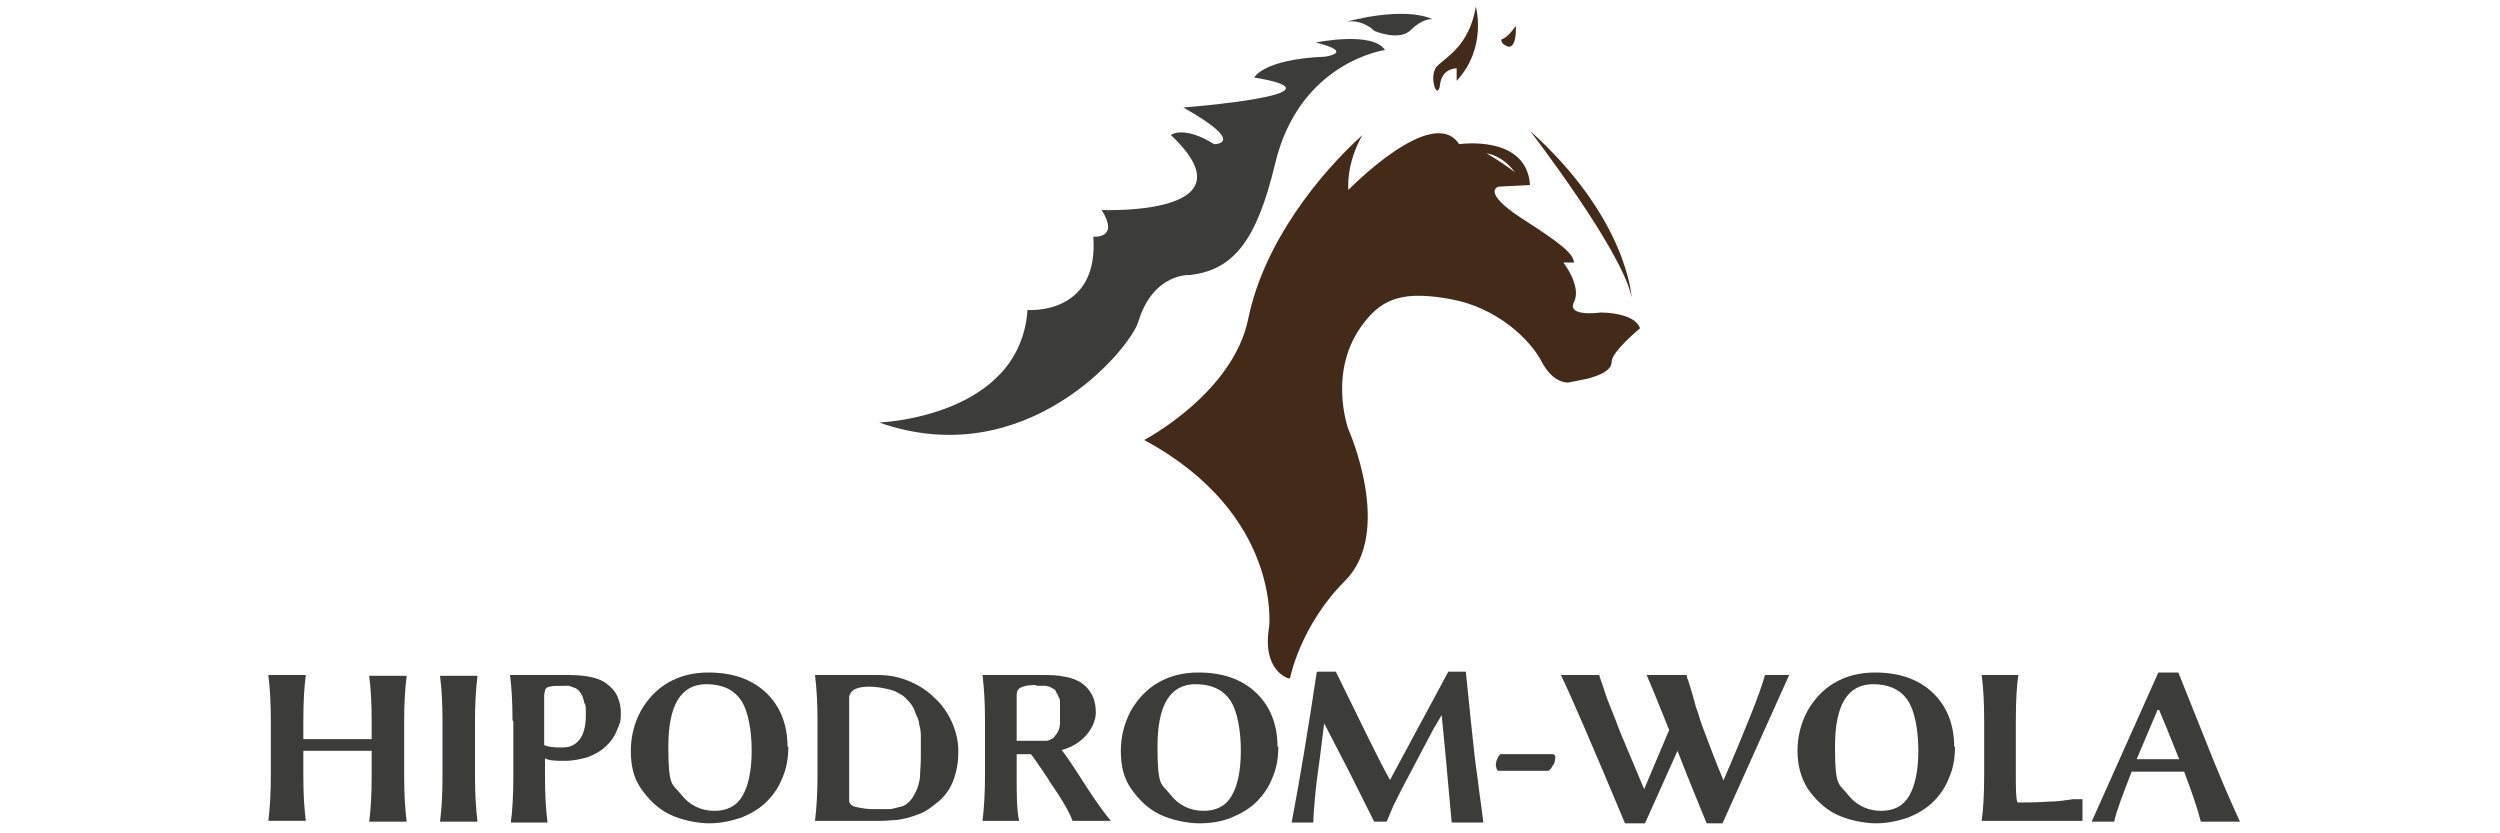 <?xml version="1.0" encoding="UTF-8"?>
<svg id="a" xmlns="http://www.w3.org/2000/svg" version="1.1" viewBox="0 0 300 100">
  <!-- Generator: Adobe Illustrator 29.3.0, SVG Export Plug-In . SVG Version: 2.1.0 Build 146)  -->
  <defs>
    <style>
      .st0 {
        fill: #442a19;
      }

      .st1 {
        fill: #3c3c3b;
      }
    </style>
  </defs>
  <path class="st1" d="M166.2,6s-10.3,1.4-13.2,13.7c-2.2,9.2-5,12.7-10.2,13.3,0,0-4.4-.3-6.2,5.6-1,3.3-13.5,18.3-31.1,12.1,0,0,16.9-.6,17.8-13.5,0,0,8.6.7,7.9-8.8,0,0,3.2.3,1-3.2,0,0,18.7.8,8.3-9,0,0,1.5-1.2,5.2,1.1,0,0,4.1,0-3.7-4.4,0,0,20.6-1.6,8.5-3.6,0,0,1.1-2.2,8.5-2.5,0,0,3.7-.5-1.1-1.7,0,0,6.8-1.4,8.3.9"/>
  <path class="st1" d="M171.8,2.3s-1.1-.1-2.5,1.3c-1.4,1.4-4.4.1-4.4.1,0,0-1.3-1.4-3.3-1.1,0,0,6.7-1.9,10.3-.3"/>
  <g>
    <path class="st0" d="M183.6,15.7s11.1,14.4,12.2,20c0,0-.5-9.5-12.2-20"/>
    <path class="st0" d="M177.1.8s1.4,4.9-2.3,8.9v-1.5c-.1,0-1.8,0-2,2-.3,2-1.4-1-.4-2.2,1-1.1,3.9-2.4,4.7-7.2"/>
    <path class="st0" d="M181.9,3.1s-1,1.5-1.7,1.6c0,0-.3.5.8.9,0,0,1,.3.9-2.5"/>
    <path class="st0" d="M192.1,37.5s-4.2.6-3.2-1.3c.9-1.9-1.3-4.7-1.3-4.7h1.3c-.2-1.1-1.3-2.1-6.3-5.3-4.9-3.2-2.8-3.8-2.8-3.8l3.8-.2c-.4-6.1-8.5-4.9-8.5-4.9-3.2-4.9-13.3,5.5-13.3,5.5-.2-3.6,1.7-6.6,1.7-6.6-5.1,4.6-11.8,12.8-13.7,22-1.8,9-12.5,14.6-12.5,14.6,16.5,8.9,15,22.4,15,22.4-.9,5.3,2.3,6.2,2.3,6.2h.2s1.2-6.3,6.6-11.7c5.9-5.9.4-18.2.4-18.2,0,0-2.6-7.1,1.9-12.8,2.3-3,4.9-3.8,10.4-2.8s9.5,4.8,10.9,7.5c1.4,2.7,3.2,2.5,3.2,2.5,0,0,1.6-.3,2.5-.5.9-.3,2.7-.8,2.7-2s3.4-4,3.4-4c-.6-1.9-4.6-1.9-4.6-1.9M181.8,20.7s-.9-.8-3.4-2.3c0,0,1.9.2,3.4,2.3"/>
  </g>
  <g>
    <path class="st1" d="M44.6,86.5c0-2.1-.1-3.9-.3-5.4h0c0,0,4.5,0,4.5,0h0c-.2,1.6-.3,3.4-.3,5.5v6.6c0,2,.1,3.8.3,5.4h0c0,0-4.5,0-4.5,0h0c.2-1.5.3-3.3.3-5.5v-3h-8.2v3c0,2.1.1,3.9.3,5.4h0c0,0-4.5,0-4.5,0h0c.2-1.6.3-3.4.3-5.5v-6.6c0-2-.1-3.8-.3-5.4h0c0,0,4.5,0,4.5,0h0c-.2,1.5-.3,3.3-.3,5.5v2.2h8.2v-2.2Z"/>
    <path class="st1" d="M53.1,86.5c0-2.1-.1-3.9-.3-5.4h0c0,0,4.5,0,4.5,0h0c-.2,1.6-.3,3.4-.3,5.5v6.6c0,2,.1,3.8.3,5.4h0c0,0-4.5,0-4.5,0h0c.2-1.5.3-3.3.3-5.5v-6.6h0Z"/>
    <path class="st1" d="M61.5,86.4c0-2.1-.1-3.9-.3-5.4h0c0,0,7,0,7,0,2,0,3.5.3,4.4.9.7.5,1.2,1,1.5,1.7.3.7.4,1.3.4,1.9s0,1-.2,1.5-.4,1-.7,1.5c-.3.5-.8,1-1.3,1.4s-1.1.7-1.9,1c-.8.2-1.6.4-2.6.4s-1.9,0-2.4-.3v2.3c0,2,.1,3.8.3,5.4h0c0,0-4.4,0-4.4,0h0c.2-1.5.3-3.3.3-5.5v-6.6h0ZM65.3,83.3v6.1c.3.2,1.1.3,2.1.3s1.6-.3,2.1-.9c.5-.6.8-1.6.8-2.9s0-1.2-.2-1.6c-.1-.5-.2-.8-.4-1.1-.2-.3-.4-.5-.6-.6-.3-.1-.5-.2-.8-.3-.3,0-.6,0-.9,0-.6,0-1.1,0-1.4.1-.3,0-.5.2-.6.4,0,.2-.1.4-.1.7h0Z"/>
    <path class="st1" d="M94.6,89.6c0,1.3-.2,2.6-.7,3.7-.4,1.1-1.1,2.1-1.9,2.9-.8.8-1.8,1.4-3,1.9-1.2.4-2.5.7-3.9.7s-3.4-.4-4.8-1.1c-1.4-.7-2.5-1.8-3.4-3.1s-1.2-2.8-1.2-4.5.4-3.3,1.2-4.8c.8-1.4,1.9-2.6,3.3-3.4,1.4-.8,3-1.2,4.8-1.2,2.9,0,5.2.8,6.9,2.4,1.7,1.6,2.6,3.8,2.6,6.5h0ZM84.8,82.1c-3.1,0-4.6,2.5-4.6,7.5s.5,4.4,1.5,5.7c1,1.3,2.4,2,4,2s2.7-.6,3.4-1.8,1.1-3,1.1-5.4-.4-4.8-1.3-6.1c-.9-1.3-2.3-1.9-4.2-1.9h0Z"/>
    <path class="st1" d="M100,81h5.3c1.3,0,2.5.2,3.7.7s2.2,1.1,3.1,2c.9.8,1.6,1.8,2.1,2.9.5,1.1.8,2.3.8,3.5s-.1,1.8-.3,2.6-.5,1.5-.8,2c-.4.6-.8,1.1-1.3,1.5-.5.4-1,.8-1.5,1.1-.5.3-1.1.5-1.7.7s-1.2.3-1.8.4c-.6,0-1.1.1-1.7.1h-8.1c.2-1.6.3-3.4.3-5.5v-6.6c0-2-.1-3.8-.3-5.4h0c0,0,2.3,0,2.3,0h0ZM101.9,95.8c0,.3,0,.6.2.7.1.2.4.3.9.4.5.1,1.1.2,2,.2s1.3,0,1.7,0,.9-.2,1.4-.3.8-.4,1.1-.7c.3-.3.5-.7.7-1.1s.4-1,.5-1.7c0-.7.1-1.5.1-2.4s0-1,0-1.4c0-.4,0-.8,0-1.3,0-.5-.1-.9-.2-1.3,0-.4-.2-.8-.4-1.2-.1-.4-.3-.8-.5-1.1-.2-.3-.5-.6-.8-.9s-.7-.5-1.1-.7c-.4-.2-.9-.3-1.4-.4-.5-.1-1.1-.2-1.8-.2s-1.3.1-1.7.3-.7.6-.7,1v12h0Z"/>
    <path class="st1" d="M122,90.5v2.6c0,2.3,0,4.1.3,5.4h0c0,0-4.4,0-4.4,0h0c.2-1.6.3-3.4.3-5.5v-6.6c0-2-.1-3.8-.3-5.4h0c0,0,7,0,7,0,1.1,0,2,0,2.8.2.8.1,1.5.4,2,.7,1.2.8,1.8,2,1.8,3.6s-1.4,3.8-4.1,4.5c.5.6,1.5,2.1,2.9,4.3s2.5,3.6,3,4.2h0c-.4,0-1.2,0-2.5,0s-1.8,0-2.1,0c-.3-.9-1.2-2.5-2.8-4.8,0-.1-.4-.6-.9-1.4-.6-.8-1-1.5-1.3-1.8h-1.5,0ZM124.4,82.2c-.9,0-1.5.1-1.9.3s-.5.5-.5,1v5.4h2.5c.3,0,.5,0,.9,0s.6-.1.7-.2c.2,0,.4-.2.5-.4.2-.2.3-.4.4-.6s.2-.6.2-.9c0-.4,0-.8,0-1.3s0-.8,0-1.1,0-.6-.2-.8c0-.2-.2-.4-.3-.6,0-.2-.2-.3-.4-.4s-.3-.2-.4-.2c-.1,0-.3-.1-.5-.1-.2,0-.4,0-.5,0h-.6,0Z"/>
    <path class="st1" d="M153.4,89.6c0,1.3-.2,2.6-.7,3.7-.4,1.1-1.1,2.1-1.9,2.9-.8.8-1.8,1.4-3,1.9s-2.5.7-3.9.7-3.4-.4-4.8-1.1c-1.4-.7-2.5-1.8-3.4-3.1s-1.2-2.8-1.2-4.5.4-3.3,1.2-4.8c.8-1.4,1.9-2.6,3.3-3.4,1.4-.8,3-1.2,4.8-1.2,2.9,0,5.2.8,6.9,2.4,1.7,1.6,2.6,3.8,2.6,6.5h0ZM143.5,82.1c-3.1,0-4.6,2.5-4.6,7.5s.5,4.4,1.5,5.7c1,1.3,2.4,2,4,2s2.7-.6,3.4-1.8,1.1-3,1.1-5.4-.4-4.8-1.3-6.1c-.9-1.3-2.3-1.9-4.2-1.9h0Z"/>
    <path class="st1" d="M158.1,80.6h2.2c3,6.1,5.1,10.5,6.5,13l7-13h2.1l.6,5.9c.3,2.7.5,4.9.8,6.8.2,1.8.5,3.6.7,5.4-.3,0-1,0-2.2,0s-1.3,0-1.6,0c-.5-5.7-.9-9.9-1.2-12.9l-1,1.7-1,1.9-.9,1.7c-.4.8-.8,1.5-1,1.9l-.9,1.7-1,2-.8,1.9h-1.5l-1.5-3-1.4-2.8-1.6-3.1-1.5-2.9-.5,4c-.3,2.1-.5,3.7-.6,4.9-.1,1.2-.2,2.2-.2,3-.2,0-.6,0-1.3,0s-1.1,0-1.3,0c1-5.3,2-11.3,3-18h0Z"/>
    <path class="st1" d="M186,92.5h-6.1c-.1,0-.2,0-.3-.2,0-.1-.1-.3-.1-.4,0-.2,0-.5.2-.9s.3-.5.4-.5h6.2c.1,0,.2,0,.3.2s0,.3,0,.4,0,.5-.3.8c-.2.4-.3.5-.5.5h0Z"/>
    <path class="st1" d="M206.8,93.7c2.7-6.3,4.4-10.5,5-12.7.2,0,.7,0,1.4,0s1.3,0,1.5,0l-8,17.8h-1.9c-.8-2-2-4.8-3.5-8.7l-3.9,8.7h-2.4c-4.1-9.8-6.7-15.8-7.7-17.8.3,0,1.2,0,2.7,0s1.6,0,1.9,0c.1.4.4,1.1.7,2.1s1,2.5,1.8,4.7l2.9,6.9,3-7.1c-1.4-3.5-2.3-5.7-2.7-6.6.3,0,1,0,2.2,0s2.3,0,2.6,0c0,0,0,.3.2.7l.4,1.3c.1.4.3,1,.5,1.8.3.8.5,1.6.8,2.4l1.1,2.9c.4,1.1.9,2.3,1.4,3.5h0Z"/>
    <path class="st1" d="M234.6,89.6c0,1.3-.2,2.6-.7,3.7-.4,1.1-1.1,2.1-1.9,2.9-.8.8-1.8,1.4-3,1.9-1.2.4-2.5.7-3.9.7s-3.4-.4-4.8-1.1c-1.4-.7-2.5-1.8-3.4-3.1-.8-1.3-1.2-2.8-1.2-4.5s.4-3.3,1.2-4.8c.8-1.4,1.9-2.6,3.3-3.4,1.4-.8,3-1.2,4.8-1.2,2.9,0,5.2.8,6.9,2.4,1.7,1.6,2.6,3.8,2.6,6.5h0ZM224.8,82.1c-3.1,0-4.6,2.5-4.6,7.5s.5,4.4,1.5,5.7c1,1.3,2.4,2,4,2s2.7-.6,3.4-1.8,1.1-3,1.1-5.4-.4-4.8-1.3-6.1c-.9-1.3-2.3-1.9-4.2-1.9h0Z"/>
    <path class="st1" d="M241.9,92.8c0,1.8,0,3,.2,3.5,1.1,0,2.3,0,3.6-.1,1.3,0,2.3-.2,3.1-.3h1.1c0-.1,0,0,0,0,0,.3,0,.8,0,1.5s0,.6,0,1.1h0c-.4,0-1,0-1.6,0h-10.5c.2-1.4.3-3.2.3-5.5v-6.6c0-2.1-.1-3.9-.3-5.4h0c0,0,4.4,0,4.4,0h0c-.2,1.3-.3,3.1-.3,5.5v6.3h0Z"/>
    <path class="st1" d="M255.8,92.6c-1,2.6-1.8,4.6-2.1,6-.2,0-.6,0-1.2,0s-1.3,0-1.5,0l8-17.9h2.4l4.2,10.5c1.5,3.7,2.6,6.1,3.2,7.4-.3,0-1.1,0-2.5,0s-1.9,0-2.2,0c-.4-1.6-1.1-3.6-2-6h-6.3ZM261.5,91.1c-1-2.5-1.8-4.5-2.4-5.9h-.2l-2.5,5.9h5.1Z"/>
  </g>
</svg>